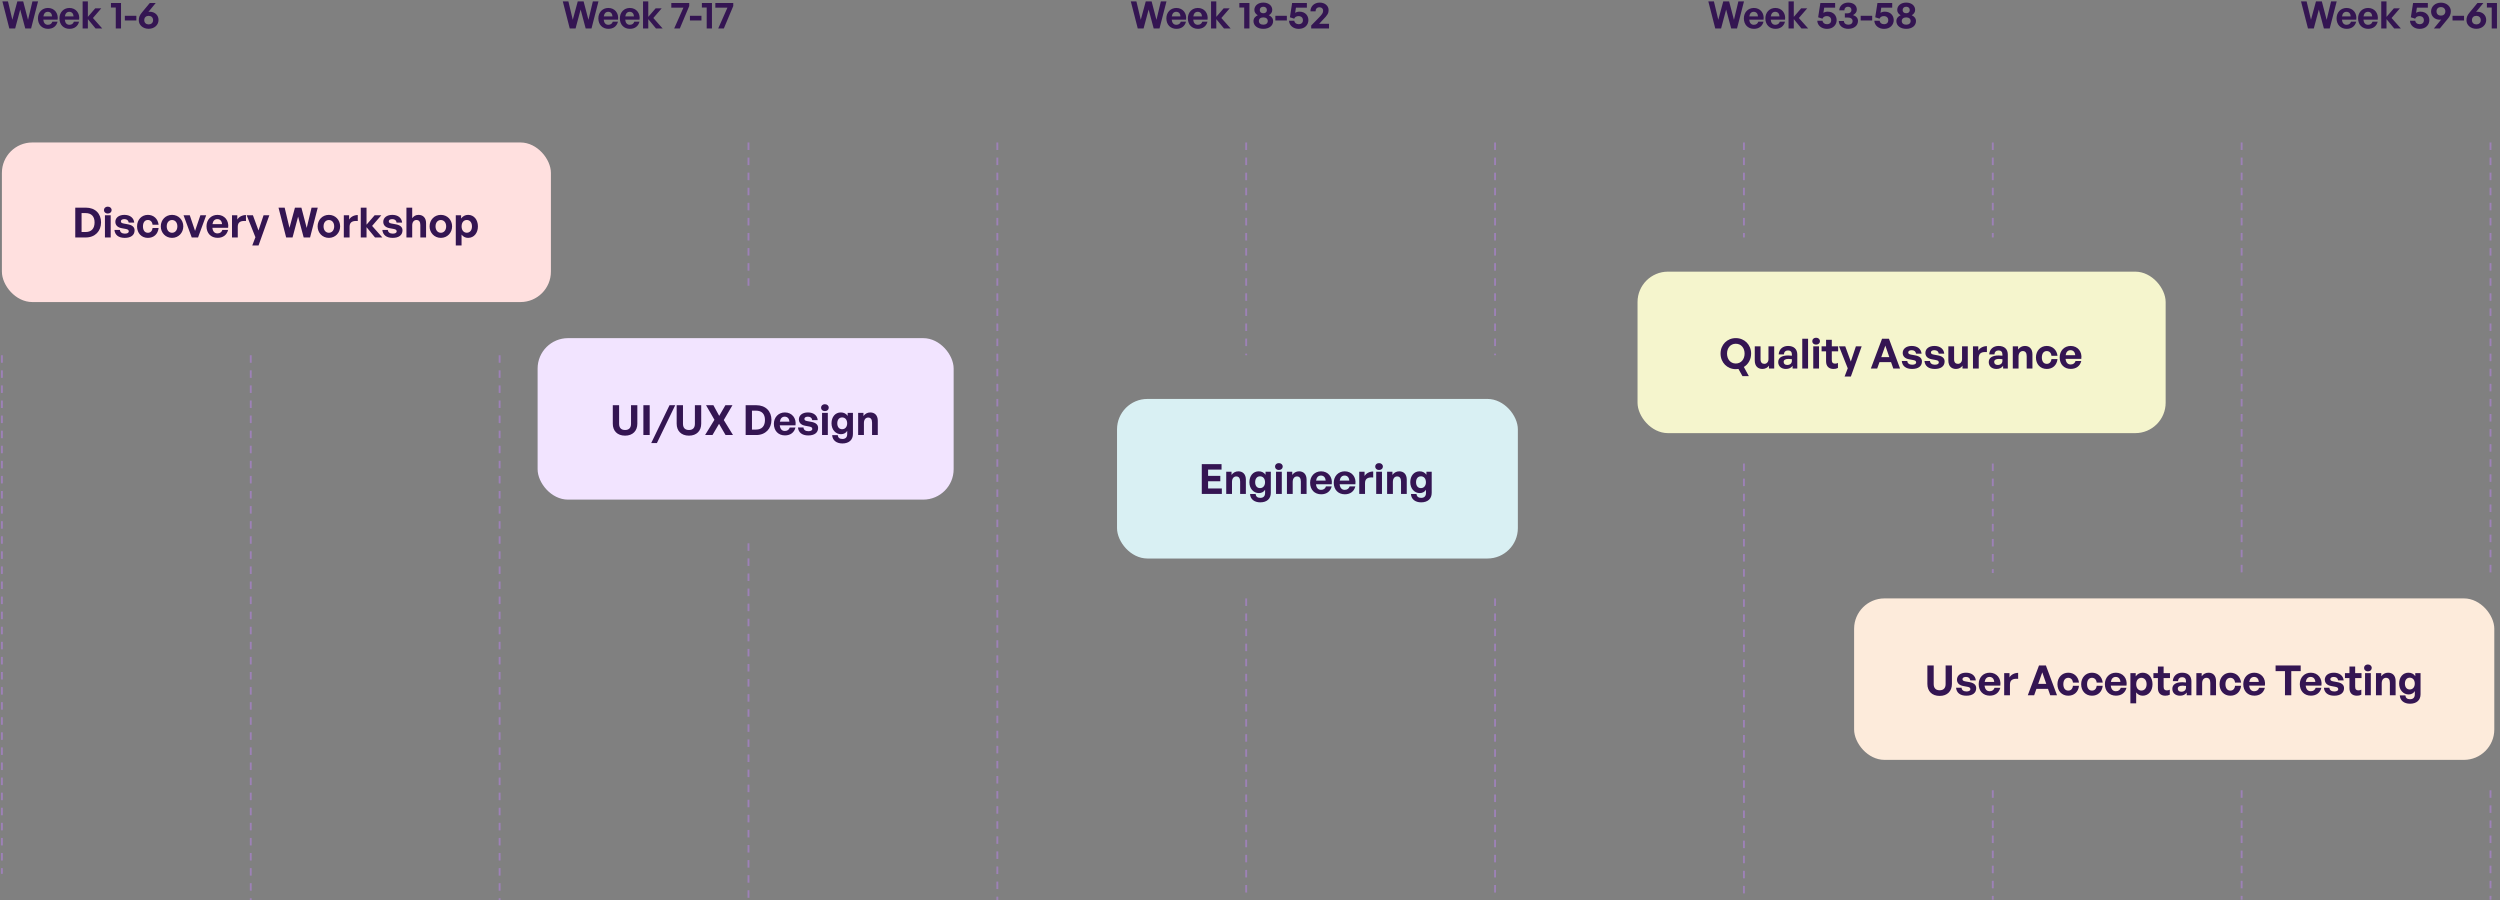 <svg width="1316" height="474" viewBox="0 0 1316 474" fill="none" xmlns="http://www.w3.org/2000/svg">
<rect x="0" y="0" width="1316" height="474" fill="#808080" stroke="none"/>
<path d="M13.302 15L10.639 5.023L7.976 15H4.915L1.258 0.731H4.2L6.505 10.409L9.128 0.731H12.209L14.752 10.449L17.078 0.731H20.039L16.362 15H13.302ZM25.28 15.179C22.101 15.179 19.974 12.973 19.974 9.654C19.974 6.494 22.18 4.189 25.241 4.189C28.599 4.189 30.825 6.911 30.328 10.37H22.796C22.975 12.098 23.81 13.052 25.221 13.052C26.433 13.052 27.248 12.456 27.566 11.403H30.308C29.712 13.808 27.864 15.179 25.28 15.179ZM25.181 6.216C23.889 6.216 23.074 7.051 22.836 8.621H27.407C27.327 7.15 26.492 6.216 25.181 6.216ZM36.595 15.179C33.415 15.179 31.289 12.973 31.289 9.654C31.289 6.494 33.495 4.189 36.555 4.189C39.914 4.189 42.14 6.911 41.643 10.37H34.111C34.29 12.098 35.124 13.052 36.535 13.052C37.748 13.052 38.562 12.456 38.88 11.403H41.623C41.027 13.808 39.178 15.179 36.595 15.179ZM36.496 6.216C35.204 6.216 34.389 7.051 34.151 8.621H38.721C38.642 7.15 37.807 6.216 36.496 6.216ZM46.256 15H43.493V0.731H46.256V8.879L50.131 4.388H53.311L48.919 9.475L53.827 15H50.31L46.256 10.071V15ZM63.704 15H60.941V3.95H58.398V1.565H63.704V15ZM71.78 10.767H65.719V8.303H71.78V10.767ZM78.241 15.159C75.181 15.159 73.054 13.112 73.054 10.707C73.054 9.018 73.551 7.945 74.803 6.454L78.857 1.565H81.978L78.122 6.276C78.341 6.196 78.559 6.176 78.778 6.176C81.52 6.176 83.448 7.985 83.448 10.528C83.448 13.112 81.302 15.159 78.241 15.159ZM78.261 12.854C79.513 12.854 80.586 12.059 80.586 10.628C80.586 9.098 79.513 8.342 78.261 8.342C77.009 8.342 75.936 9.038 75.936 10.608C75.936 12.059 77.009 12.854 78.261 12.854Z" fill="#341552"/>
<path d="M308.302 15L305.639 5.023L302.976 15H299.915L296.258 0.731H299.2L301.505 10.409L304.128 0.731H307.209L309.753 10.449L312.078 0.731H315.039L311.362 15H308.302ZM320.28 15.179C317.1 15.179 314.974 12.973 314.974 9.654C314.974 6.494 317.18 4.189 320.24 4.189C323.599 4.189 325.825 6.911 325.328 10.37H317.796C317.975 12.098 318.81 13.052 320.221 13.052C321.433 13.052 322.248 12.456 322.566 11.403H325.308C324.712 13.808 322.864 15.179 320.28 15.179ZM320.181 6.216C318.889 6.216 318.074 7.051 317.836 8.621H322.407C322.327 7.15 321.493 6.216 320.181 6.216ZM331.595 15.179C328.415 15.179 326.289 12.973 326.289 9.654C326.289 6.494 328.495 4.189 331.555 4.189C334.914 4.189 337.14 6.911 336.643 10.37H329.111C329.29 12.098 330.124 13.052 331.535 13.052C332.748 13.052 333.562 12.456 333.88 11.403H336.623C336.027 13.808 334.179 15.179 331.595 15.179ZM331.496 6.216C330.204 6.216 329.389 7.051 329.151 8.621H333.721C333.642 7.15 332.807 6.216 331.496 6.216ZM341.256 15H338.493V0.731H341.256V8.879L345.131 4.388H348.311L343.919 9.475L348.827 15H345.31L341.256 10.071V15ZM362.818 3.175L357.849 15H354.888L359.757 4.03H353.378V1.565H362.818V3.175ZM369.245 10.767H363.183V8.303H369.245V10.767ZM374.774 15H372.011V3.95H369.467V1.565H374.774V15ZM385.991 3.175L381.022 15H378.061L382.93 4.03H376.551V1.565H385.991V3.175Z" fill="#341552"/>
<path d="M607.302 15L604.639 5.023L601.976 15H598.915L595.258 0.731H598.2L600.505 10.409L603.128 0.731H606.209L608.753 10.449L611.078 0.731H614.039L610.362 15H607.302ZM619.28 15.179C616.1 15.179 613.974 12.973 613.974 9.654C613.974 6.494 616.18 4.189 619.24 4.189C622.599 4.189 624.825 6.911 624.328 10.37H616.796C616.975 12.098 617.81 13.052 619.221 13.052C620.433 13.052 621.248 12.456 621.566 11.403H624.308C623.712 13.808 621.864 15.179 619.28 15.179ZM619.181 6.216C617.889 6.216 617.074 7.051 616.836 8.621H621.407C621.327 7.15 620.493 6.216 619.181 6.216ZM630.595 15.179C627.415 15.179 625.289 12.973 625.289 9.654C625.289 6.494 627.495 4.189 630.555 4.189C633.914 4.189 636.14 6.911 635.643 10.37H628.111C628.29 12.098 629.124 13.052 630.535 13.052C631.748 13.052 632.562 12.456 632.88 11.403H635.623C635.027 13.808 633.179 15.179 630.595 15.179ZM630.496 6.216C629.204 6.216 628.389 7.051 628.151 8.621H632.721C632.642 7.15 631.807 6.216 630.496 6.216ZM640.256 15H637.493V0.731H640.256V8.879L644.131 4.388H647.311L642.919 9.475L647.827 15H644.31L640.256 10.071V15ZM657.704 15H654.942V3.95H652.398V1.565H657.704V15ZM670.173 11.105C670.173 13.49 668.106 15.179 665.026 15.179C661.886 15.179 659.839 13.49 659.839 11.105C659.839 9.634 660.793 8.601 662.104 8.024C661.051 7.448 660.296 6.514 660.296 5.222C660.296 2.996 662.204 1.367 665.026 1.367C667.808 1.367 669.716 2.996 669.716 5.222C669.716 6.514 668.961 7.448 667.907 8.024C669.199 8.601 670.173 9.634 670.173 11.105ZM663.138 5.322C663.138 6.335 663.853 6.971 665.026 6.971C666.159 6.971 666.894 6.335 666.894 5.322C666.894 4.229 666.159 3.553 665.026 3.553C663.853 3.553 663.138 4.229 663.138 5.322ZM662.681 11.045C662.681 12.257 663.575 12.993 665.026 12.993C666.437 12.993 667.351 12.257 667.351 11.045C667.351 9.892 666.437 9.157 665.026 9.157C663.575 9.157 662.681 9.892 662.681 11.045ZM677.405 10.767H671.344V8.303H677.405V10.767ZM683.653 15.199C680.791 15.199 678.625 13.41 678.545 10.906H681.308C681.467 12.079 682.381 12.734 683.633 12.734C685.262 12.734 685.878 11.701 685.878 10.608C685.878 9.555 685.183 8.481 683.553 8.481C682.48 8.481 681.685 8.919 681.268 9.833L679.002 9.098L680.175 1.565H687.945V4.03H682.182L681.765 6.772C682.44 6.335 683.215 6.136 684.01 6.136C687.21 6.136 688.74 8.342 688.74 10.608C688.74 12.913 687.031 15.199 683.653 15.199ZM699.598 12.536V15H690.218V13.43L694.292 9.257C695.842 7.667 696.498 6.832 696.498 5.659C696.498 4.566 695.762 3.831 694.59 3.831C693.298 3.831 692.503 4.646 692.503 5.958H689.82C689.82 3.275 691.847 1.367 694.729 1.367C697.412 1.367 699.379 3.056 699.379 5.322C699.379 6.951 698.783 7.985 696.438 10.35L694.411 12.536H699.598Z" fill="#341552"/>
<path d="M911.302 15L908.639 5.023L905.976 15H902.915L899.258 0.731H902.2L904.505 10.409L907.128 0.731H910.209L912.753 10.449L915.078 0.731H918.039L914.362 15H911.302ZM923.28 15.179C920.1 15.179 917.974 12.973 917.974 9.654C917.974 6.494 920.18 4.189 923.24 4.189C926.599 4.189 928.825 6.911 928.328 10.37H920.796C920.975 12.098 921.81 13.052 923.221 13.052C924.433 13.052 925.248 12.456 925.566 11.403H928.308C927.712 13.808 925.864 15.179 923.28 15.179ZM923.181 6.216C921.889 6.216 921.074 7.051 920.836 8.621H925.407C925.327 7.15 924.493 6.216 923.181 6.216ZM934.595 15.179C931.415 15.179 929.289 12.973 929.289 9.654C929.289 6.494 931.495 4.189 934.555 4.189C937.914 4.189 940.14 6.911 939.643 10.37H932.111C932.29 12.098 933.124 13.052 934.535 13.052C935.748 13.052 936.562 12.456 936.88 11.403H939.623C939.027 13.808 937.179 15.179 934.595 15.179ZM934.496 6.216C933.204 6.216 932.389 7.051 932.151 8.621H936.721C936.642 7.15 935.807 6.216 934.496 6.216ZM944.256 15H941.493V0.731H944.256V8.879L948.131 4.388H951.311L946.919 9.475L951.827 15H948.31L944.256 10.071V15ZM961.724 15.199C958.862 15.199 956.696 13.41 956.616 10.906H959.379C959.538 12.079 960.452 12.734 961.704 12.734C963.334 12.734 963.95 11.701 963.95 10.608C963.95 9.555 963.254 8.481 961.624 8.481C960.551 8.481 959.756 8.919 959.339 9.833L957.073 9.098L958.246 1.565H966.017V4.03H960.253L959.836 6.772C960.512 6.335 961.287 6.136 962.082 6.136C965.281 6.136 966.811 8.342 966.811 10.608C966.811 12.913 965.102 15.199 961.724 15.199ZM972.901 15.179C969.999 15.179 967.952 13.47 967.932 11.045H970.615C970.695 12.257 971.569 12.993 972.941 12.993C974.371 12.993 975.206 12.277 975.206 11.085C975.206 9.912 974.232 9.217 972.583 9.217H971.132V7.031H972.424C973.775 7.031 974.59 6.355 974.59 5.262C974.59 4.209 973.895 3.553 972.742 3.553C971.609 3.553 970.894 4.268 970.874 5.441H968.191C968.211 3.116 970.238 1.367 972.881 1.367C975.703 1.367 977.432 2.897 977.432 5.063C977.432 6.295 976.717 7.269 975.425 7.945C977.094 8.481 978.048 9.555 978.048 11.005C978.048 13.49 975.981 15.179 972.901 15.179ZM985.52 10.767H979.458V8.303H985.52V10.767ZM991.767 15.199C988.905 15.199 986.739 13.41 986.66 10.906H989.422C989.581 12.079 990.495 12.734 991.747 12.734C993.377 12.734 993.993 11.701 993.993 10.608C993.993 9.555 993.297 8.481 991.668 8.481C990.595 8.481 989.8 8.919 989.382 9.833L987.117 9.098L988.289 1.565H996.06V4.03H990.296L989.879 6.772C990.555 6.335 991.33 6.136 992.125 6.136C995.324 6.136 996.855 8.342 996.855 10.608C996.855 12.913 995.146 15.199 991.767 15.199ZM1008.58 11.105C1008.58 13.49 1006.52 15.179 1003.44 15.179C1000.3 15.179 998.249 13.49 998.249 11.105C998.249 9.634 999.203 8.601 1000.51 8.024C999.461 7.448 998.706 6.514 998.706 5.222C998.706 2.996 1000.61 1.367 1003.44 1.367C1006.22 1.367 1008.13 2.996 1008.13 5.222C1008.13 6.514 1007.37 7.448 1006.32 8.024C1007.61 8.601 1008.58 9.634 1008.58 11.105ZM1001.55 5.322C1001.55 6.335 1002.26 6.971 1003.44 6.971C1004.57 6.971 1005.3 6.335 1005.3 5.322C1005.3 4.229 1004.57 3.553 1003.44 3.553C1002.26 3.553 1001.55 4.229 1001.55 5.322ZM1001.09 11.045C1001.09 12.257 1001.99 12.993 1003.44 12.993C1004.85 12.993 1005.76 12.257 1005.76 11.045C1005.76 9.892 1004.85 9.157 1003.44 9.157C1001.99 9.157 1001.09 9.892 1001.09 11.045Z" fill="#341552"/>
<path d="M1223.3 15L1220.64 5.023L1217.98 15H1214.92L1211.26 0.731H1214.2L1216.5 10.409L1219.13 0.731H1222.21L1224.75 10.449L1227.08 0.731H1230.04L1226.36 15H1223.3ZM1235.28 15.179C1232.1 15.179 1229.97 12.973 1229.97 9.654C1229.97 6.494 1232.18 4.189 1235.24 4.189C1238.6 4.189 1240.82 6.911 1240.33 10.37H1232.8C1232.97 12.098 1233.81 13.052 1235.22 13.052C1236.43 13.052 1237.25 12.456 1237.57 11.403H1240.31C1239.71 13.808 1237.86 15.179 1235.28 15.179ZM1235.18 6.216C1233.89 6.216 1233.07 7.051 1232.84 8.621H1237.41C1237.33 7.15 1236.49 6.216 1235.18 6.216ZM1246.59 15.179C1243.42 15.179 1241.29 12.973 1241.29 9.654C1241.29 6.494 1243.49 4.189 1246.56 4.189C1249.91 4.189 1252.14 6.911 1251.64 10.37H1244.11C1244.29 12.098 1245.12 13.052 1246.54 13.052C1247.75 13.052 1248.56 12.456 1248.88 11.403H1251.62C1251.03 13.808 1249.18 15.179 1246.59 15.179ZM1246.5 6.216C1245.2 6.216 1244.39 7.051 1244.15 8.621H1248.72C1248.64 7.15 1247.81 6.216 1246.5 6.216ZM1256.26 15H1253.49V0.731H1256.26V8.879L1260.13 4.388H1263.31L1258.92 9.475L1263.83 15H1260.31L1256.26 10.071V15ZM1273.72 15.199C1270.86 15.199 1268.7 13.41 1268.62 10.906H1271.38C1271.54 12.079 1272.45 12.734 1273.7 12.734C1275.33 12.734 1275.95 11.701 1275.95 10.608C1275.95 9.555 1275.25 8.481 1273.62 8.481C1272.55 8.481 1271.76 8.919 1271.34 9.833L1269.07 9.098L1270.25 1.565H1278.02V4.03H1272.25L1271.84 6.772C1272.51 6.335 1273.29 6.136 1274.08 6.136C1277.28 6.136 1278.81 8.342 1278.81 10.608C1278.81 12.913 1277.1 15.199 1273.72 15.199ZM1284.92 1.406C1287.96 1.406 1290.11 3.453 1290.11 5.858C1290.11 7.508 1289.63 8.581 1288.34 10.111L1284.31 15H1281.19L1285.04 10.29C1284.8 10.37 1284.59 10.389 1284.37 10.389C1281.62 10.389 1279.72 8.581 1279.72 6.037C1279.72 3.453 1281.84 1.406 1284.92 1.406ZM1284.9 3.712C1283.63 3.712 1282.58 4.507 1282.58 5.938C1282.58 7.468 1283.63 8.223 1284.9 8.223C1286.14 8.223 1287.23 7.528 1287.23 5.958C1287.23 4.507 1286.14 3.712 1284.9 3.712ZM1297.07 10.767H1291.01V8.303H1297.07V10.767ZM1303.53 15.159C1300.47 15.159 1298.35 13.112 1298.35 10.707C1298.35 9.018 1298.84 7.945 1300.1 6.454L1304.15 1.565H1307.27L1303.42 6.276C1303.63 6.196 1303.85 6.176 1304.07 6.176C1306.81 6.176 1308.74 7.985 1308.74 10.528C1308.74 13.112 1306.6 15.159 1303.53 15.159ZM1303.55 12.854C1304.81 12.854 1305.88 12.059 1305.88 10.628C1305.88 9.098 1304.81 8.342 1303.55 8.342C1302.3 8.342 1301.23 9.038 1301.23 10.608C1301.23 12.059 1302.3 12.854 1303.55 12.854ZM1314.4 15H1311.64V3.95H1309.1V1.565H1314.4V15Z" fill="#341552"/>
<path opacity="0.5" d="M787 75L787 187" stroke="#BB83EE" stroke-width="0.994" stroke-dasharray="3.97 3.97"/>
<path opacity="0.5" d="M1 187L1 460" stroke="#BB83EE" stroke-width="0.994" stroke-dasharray="3.97 3.97"/>
<path opacity="0.5" d="M1049 416L1049 473.633" stroke="#BB83EE" stroke-width="0.994" stroke-dasharray="3.97 3.97"/>
<path opacity="0.5" d="M1049 244L1049 301.633" stroke="#BB83EE" stroke-width="0.994" stroke-dasharray="3.97 3.97"/>
<path opacity="0.5" d="M132 187L132 474" stroke="#BB83EE" stroke-width="0.994" stroke-dasharray="3.97 3.97"/>
<path opacity="0.5" d="M263 187L263 474" stroke="#BB83EE" stroke-width="0.994" stroke-dasharray="3.97 3.97"/>
<path opacity="0.5" d="M394 286L394 474" stroke="#BB83EE" stroke-width="0.994" stroke-dasharray="3.97 3.97"/>
<path opacity="0.5" d="M394 75L394 154" stroke="#BB83EE" stroke-width="0.994" stroke-dasharray="3.97 3.97"/>
<path opacity="0.5" d="M525 75L525 474" stroke="#BB83EE" stroke-width="0.994" stroke-dasharray="3.97 3.97"/>
<path opacity="0.5" d="M656 75L656 187" stroke="#BB83EE" stroke-width="0.994" stroke-dasharray="3.97 3.97"/>
<path opacity="0.5" d="M787 315L787 474" stroke="#BB83EE" stroke-width="0.994" stroke-dasharray="3.97 3.97"/>
<path opacity="0.5" d="M656 315L656 474" stroke="#BB83EE" stroke-width="0.994" stroke-dasharray="3.97 3.97"/>
<path opacity="0.5" d="M918 75L918 125" stroke="#BB83EE" stroke-width="0.994" stroke-dasharray="3.97 3.97"/>
<path opacity="0.5" d="M1049 75L1049 125" stroke="#BB83EE" stroke-width="0.994" stroke-dasharray="3.97 3.97"/>
<path opacity="0.5" d="M918 244L918 474" stroke="#BB83EE" stroke-width="0.994" stroke-dasharray="3.97 3.97"/>
<path opacity="0.5" d="M1180 75L1180 302" stroke="#BB83EE" stroke-width="0.994" stroke-dasharray="3.97 3.97"/>
<path opacity="0.5" d="M1311 75L1311 302" stroke="#BB83EE" stroke-width="0.994" stroke-dasharray="3.97 3.97"/>
<path opacity="0.5" d="M1180 416L1180 473.633" stroke="#BB83EE" stroke-width="0.994" stroke-dasharray="3.97 3.97"/>
<path opacity="0.5" d="M1311 416L1311 473.633" stroke="#BB83EE" stroke-width="0.994" stroke-dasharray="3.97 3.97"/>
<rect x="1" y="75" width="289" height="84" rx="16" fill="#FFE0DF"/>
<path d="M45.192 125H39.618V109.304H45.192C50.176 109.304 53.193 112.496 53.193 117.064C53.193 121.633 50.067 125 45.192 125ZM42.941 112.168V122.136H45.017C48.144 122.136 49.783 120.322 49.783 117.064C49.783 113.938 48.144 112.168 45.017 112.168H42.941ZM58.758 110.616C58.758 111.643 57.928 112.408 56.725 112.408C55.545 112.408 54.714 111.643 54.714 110.616C54.714 109.544 55.545 108.779 56.725 108.779C57.928 108.779 58.758 109.544 58.758 110.616ZM58.277 125H55.239V113.326H58.277V125ZM70.841 121.262C70.841 123.71 68.983 125.219 65.66 125.219C62.337 125.219 60.479 123.623 60.238 121.021H63.146C63.168 122.224 64.195 122.989 65.703 122.989C66.884 122.989 67.78 122.617 67.78 121.786C67.78 121.043 67.299 120.737 66.184 120.519L64.086 120.125C61.987 119.753 60.719 118.595 60.719 116.78C60.719 114.616 62.577 113.108 65.485 113.108C68.414 113.108 70.425 114.66 70.644 117.174H67.737C67.627 116.037 66.775 115.337 65.485 115.337C64.37 115.337 63.627 115.753 63.627 116.496C63.627 117.196 64.108 117.48 65.157 117.677L67.409 118.092C69.682 118.529 70.841 119.578 70.841 121.262ZM77.834 125.219C74.468 125.219 72.15 122.726 72.15 119.163C72.15 115.665 74.555 113.108 77.834 113.108C80.873 113.108 83.124 115.163 83.496 118.311H80.304C80.151 116.758 79.211 115.797 77.834 115.797C76.26 115.797 75.254 117.086 75.254 119.163C75.254 121.262 76.238 122.53 77.834 122.53C79.233 122.53 80.129 121.612 80.304 120.016H83.496C83.146 123.229 80.96 125.219 77.834 125.219ZM90.563 125.219C87.175 125.219 84.639 122.552 84.639 119.163C84.639 115.753 87.175 113.108 90.563 113.108C93.952 113.108 96.488 115.753 96.488 119.163C96.488 122.552 93.952 125.219 90.563 125.219ZM90.563 122.53C92.072 122.53 93.362 121.327 93.362 119.163C93.362 116.999 92.072 115.818 90.563 115.818C89.055 115.818 87.765 116.999 87.765 119.163C87.765 121.327 89.055 122.53 90.563 122.53ZM108.536 113.326L104.252 125H100.929L96.622 113.326H99.901L102.678 121.546L105.476 113.326H108.536ZM114.536 125.197C111.038 125.197 108.699 122.77 108.699 119.119C108.699 115.644 111.126 113.108 114.492 113.108C118.187 113.108 120.635 116.103 120.089 119.906H111.803C112 121.808 112.918 122.858 114.47 122.858C115.804 122.858 116.7 122.202 117.05 121.043H120.067C119.411 123.688 117.378 125.197 114.536 125.197ZM114.427 115.337C113.006 115.337 112.109 116.256 111.847 117.983H116.875C116.788 116.365 115.869 115.337 114.427 115.337ZM125.162 119.338V125H122.124V113.326H124.922V115.578C125.775 114.091 127.589 113.195 129.469 113.195V116.343C126.889 116.146 125.162 116.758 125.162 119.338ZM141.776 113.326L136.092 129.219H132.791L134.453 124.869L129.862 113.326H133.141L136.07 121.327L138.737 113.326H141.776ZM159.855 125L156.925 114.026L153.996 125H150.629L146.607 109.304H149.842L152.378 119.95L155.264 109.304H158.652L161.45 119.994L164.008 109.304H167.265L163.221 125H159.855ZM173.118 125.219C169.73 125.219 167.194 122.552 167.194 119.163C167.194 115.753 169.73 113.108 173.118 113.108C176.507 113.108 179.043 115.753 179.043 119.163C179.043 122.552 176.507 125.219 173.118 125.219ZM173.118 122.53C174.627 122.53 175.917 121.327 175.917 119.163C175.917 116.999 174.627 115.818 173.118 115.818C171.61 115.818 170.32 116.999 170.32 119.163C170.32 121.327 171.61 122.53 173.118 122.53ZM184.02 119.338V125H180.982V113.326H183.78V115.578C184.633 114.091 186.447 113.195 188.327 113.195V116.343C185.747 116.146 184.02 116.758 184.02 119.338ZM192.944 125H189.906V109.304H192.944V118.267L197.207 113.326H200.705L195.874 118.923L201.273 125H197.404L192.944 119.578V125ZM211.869 121.262C211.869 123.71 210.011 125.219 206.688 125.219C203.366 125.219 201.507 123.623 201.267 121.021H204.174C204.196 122.224 205.224 122.989 206.732 122.989C207.913 122.989 208.809 122.617 208.809 121.786C208.809 121.043 208.328 120.737 207.213 120.519L205.114 120.125C203.016 119.753 201.748 118.595 201.748 116.78C201.748 114.616 203.606 113.108 206.514 113.108C209.443 113.108 211.454 114.66 211.673 117.174H208.765C208.656 116.037 207.803 115.337 206.514 115.337C205.399 115.337 204.655 115.753 204.655 116.496C204.655 117.196 205.136 117.48 206.186 117.677L208.437 118.092C210.711 118.529 211.869 119.578 211.869 121.262ZM216.983 118.638V125H213.944V109.304H216.983V114.857C217.792 113.785 218.797 113.108 220.327 113.108C222.667 113.108 224.284 114.638 224.284 117.458V125H221.267V118.485C221.267 116.758 220.59 115.797 219.213 115.797C218.01 115.797 216.983 116.758 216.983 118.638ZM232.062 125.219C228.673 125.219 226.137 122.552 226.137 119.163C226.137 115.753 228.673 113.108 232.062 113.108C235.45 113.108 237.986 115.753 237.986 119.163C237.986 122.552 235.45 125.219 232.062 125.219ZM232.062 122.53C233.57 122.53 234.86 121.327 234.86 119.163C234.86 116.999 233.57 115.818 232.062 115.818C230.553 115.818 229.264 116.999 229.264 119.163C229.264 121.327 230.553 122.53 232.062 122.53ZM251.577 119.163C251.577 122.617 249.544 125.219 246.396 125.219C245.019 125.219 243.838 124.628 242.964 123.492V129.219H239.925V113.326H242.723V115.031C243.62 113.785 244.91 113.108 246.396 113.108C249.544 113.108 251.577 115.731 251.577 119.163ZM248.451 119.163C248.451 116.977 247.205 115.797 245.718 115.797C244.232 115.797 242.986 116.955 242.986 119.163C242.986 121.371 244.232 122.508 245.718 122.508C247.205 122.508 248.451 121.393 248.451 119.163Z" fill="#341552"/>
<rect x="588" y="210" width="211" height="84" rx="16" fill="#D9F0F3"/>
<path d="M643.177 257.114V260H632.618V244.304H643.024V247.189H635.941V250.49H642.368V253.354H635.941V257.114H643.177ZM648.523 253.638V260H645.485V248.326H648.283V249.988C649.136 248.829 650.338 248.108 651.868 248.108C654.207 248.108 655.825 249.638 655.825 252.458V260H652.808V253.485C652.808 251.758 652.13 250.797 650.753 250.797C649.551 250.797 648.523 251.758 648.523 253.638ZM663.406 264.438C660.258 264.438 658.159 262.733 658.028 260.044H660.957C661.089 261.377 661.941 262.077 663.384 262.077C665.067 262.077 665.942 261.18 665.942 259.497V257.792C665.308 258.907 664.105 259.563 662.684 259.563C659.821 259.563 657.678 257.136 657.678 253.835C657.678 250.447 659.689 248.108 662.575 248.108C664.149 248.108 665.33 248.72 666.182 249.922V248.326H668.958V259.453C668.958 262.558 666.86 264.438 663.406 264.438ZM660.717 253.835C660.717 255.737 661.701 256.939 663.275 256.939C664.87 256.939 665.92 255.693 665.92 253.857C665.92 251.955 664.87 250.731 663.275 250.731C661.722 250.731 660.717 251.933 660.717 253.835ZM675.22 245.616C675.22 246.643 674.39 247.408 673.187 247.408C672.007 247.408 671.176 246.643 671.176 245.616C671.176 244.544 672.007 243.779 673.187 243.779C674.39 243.779 675.22 244.544 675.22 245.616ZM674.739 260H671.701V248.326H674.739V260ZM680.482 253.638V260H677.444V248.326H680.242V249.988C681.094 248.829 682.297 248.108 683.827 248.108C686.166 248.108 687.784 249.638 687.784 252.458V260H684.767V253.485C684.767 251.758 684.089 250.797 682.712 250.797C681.51 250.797 680.482 251.758 680.482 253.638ZM695.474 260.197C691.976 260.197 689.637 257.77 689.637 254.119C689.637 250.644 692.064 248.108 695.43 248.108C699.125 248.108 701.573 251.103 701.027 254.906H692.741C692.938 256.808 693.856 257.858 695.408 257.858C696.742 257.858 697.638 257.202 697.988 256.043H701.005C700.349 258.688 698.316 260.197 695.474 260.197ZM695.365 250.337C693.944 250.337 693.047 251.256 692.785 252.983H697.813C697.726 251.365 696.807 250.337 695.365 250.337ZM707.92 260.197C704.422 260.197 702.083 257.77 702.083 254.119C702.083 250.644 704.51 248.108 707.876 248.108C711.571 248.108 714.019 251.103 713.473 254.906H705.187C705.384 256.808 706.302 257.858 707.855 257.858C709.188 257.858 710.084 257.202 710.434 256.043H713.451C712.795 258.688 710.762 260.197 707.92 260.197ZM707.811 250.337C706.39 250.337 705.494 251.256 705.231 252.983H710.259C710.172 251.365 709.254 250.337 707.811 250.337ZM718.547 254.338V260H715.508V248.326H718.306V250.578C719.159 249.091 720.973 248.195 722.853 248.195V251.343C720.274 251.146 718.547 251.758 718.547 254.338ZM727.951 245.616C727.951 246.643 727.121 247.408 725.918 247.408C724.738 247.408 723.907 246.643 723.907 245.616C723.907 244.544 724.738 243.779 725.918 243.779C727.121 243.779 727.951 244.544 727.951 245.616ZM727.47 260H724.432V248.326H727.47V260ZM733.213 253.638V260H730.175V248.326H732.973V249.988C733.825 248.829 735.028 248.108 736.558 248.108C738.897 248.108 740.515 249.638 740.515 252.458V260H737.498V253.485C737.498 251.758 736.82 250.797 735.443 250.797C734.241 250.797 733.213 251.758 733.213 253.638ZM748.096 264.438C744.948 264.438 742.849 262.733 742.718 260.044H745.647C745.778 261.377 746.631 262.077 748.074 262.077C749.757 262.077 750.631 261.18 750.631 259.497V257.792C749.997 258.907 748.795 259.563 747.374 259.563C744.51 259.563 742.368 257.136 742.368 253.835C742.368 250.447 744.379 248.108 747.265 248.108C748.839 248.108 750.019 248.72 750.872 249.922V248.326H753.648V259.453C753.648 262.558 751.55 264.438 748.096 264.438ZM745.407 253.835C745.407 255.737 746.39 256.939 747.964 256.939C749.56 256.939 750.61 255.693 750.61 253.857C750.61 251.955 749.56 250.731 747.964 250.731C746.412 250.731 745.407 251.933 745.407 253.835Z" fill="#341552"/>
<rect x="862" y="143" width="278" height="85" rx="16" fill="#F5F5CD"/>
<path d="M913.723 194.328C909.197 194.328 905.7 190.83 905.7 186.13C905.7 181.43 909.197 177.976 913.723 177.976C918.27 177.976 921.789 181.43 921.789 186.13C921.789 189.212 920.281 191.77 917.964 193.169L920.587 197.979H917.22L915.122 194.219C914.663 194.284 914.203 194.328 913.723 194.328ZM913.723 191.355C916.608 191.355 918.357 189.016 918.357 186.13C918.357 183.244 916.608 180.949 913.723 180.949C910.859 180.949 909.11 183.244 909.11 186.13C909.11 189.016 910.859 191.355 913.723 191.355ZM930.923 189.081V182.326H933.94V194H931.164V192.47C930.53 193.497 929.24 194.219 927.753 194.219C925.414 194.219 923.709 192.798 923.709 189.759V182.326H926.748V189.169C926.748 190.808 927.557 191.53 928.781 191.53C929.874 191.53 930.923 190.655 930.923 189.081ZM943.622 194V192.557C942.857 193.65 941.698 194.219 940.103 194.219C937.676 194.219 936.058 192.798 936.058 190.612C936.058 188.338 937.895 187.114 941.305 187.114C941.961 187.114 942.529 187.158 943.25 187.245V186.545C943.25 185.234 942.507 184.469 941.239 184.469C939.928 184.469 939.141 185.234 939.031 186.545H936.299C936.474 183.857 938.419 182.108 941.239 182.108C944.3 182.108 946.092 183.791 946.092 186.655V194H943.622ZM938.922 190.524C938.922 191.508 939.622 192.12 940.758 192.12C942.31 192.12 943.25 191.267 943.25 189.912V189.081C942.529 188.972 942.026 188.928 941.502 188.928C939.775 188.928 938.922 189.475 938.922 190.524ZM951.771 194H948.711V178.304H951.771V194ZM958.016 179.616C958.016 180.643 957.185 181.408 955.983 181.408C954.802 181.408 953.972 180.643 953.972 179.616C953.972 178.544 954.802 177.779 955.983 177.779C957.185 177.779 958.016 178.544 958.016 179.616ZM957.535 194H954.496V182.326H957.535V194ZM967.497 191.049V193.694C966.754 194.066 966.054 194.219 965.158 194.219C962.753 194.219 961.245 192.841 961.245 190.218V184.928H958.884V182.326H961.245V178.872H964.262V182.326H967.606V184.928H964.262V189.519C964.262 190.874 964.874 191.42 965.967 191.42C966.535 191.42 967.06 191.289 967.497 191.049ZM979.977 182.326L974.293 198.219H970.992L972.653 193.869L968.063 182.326H971.342L974.271 190.327L976.938 182.326H979.977ZM996.634 194L995.454 190.633H989.355L988.152 194H984.808L990.71 178.304H994.339L1000.2 194H996.634ZM992.437 181.933L990.295 187.988H994.536L992.437 181.933ZM1011.71 190.262C1011.71 192.71 1009.85 194.219 1006.53 194.219C1003.2 194.219 1001.34 192.623 1001.1 190.021H1004.01C1004.03 191.224 1005.06 191.989 1006.57 191.989C1007.75 191.989 1008.65 191.617 1008.65 190.786C1008.65 190.043 1008.17 189.737 1007.05 189.519L1004.95 189.125C1002.85 188.753 1001.59 187.595 1001.59 185.78C1001.59 183.616 1003.44 182.108 1006.35 182.108C1009.28 182.108 1011.29 183.66 1011.51 186.174H1008.6C1008.49 185.037 1007.64 184.337 1006.35 184.337C1005.24 184.337 1004.49 184.753 1004.49 185.496C1004.49 186.196 1004.97 186.48 1006.02 186.677L1008.27 187.092C1010.55 187.529 1011.71 188.578 1011.71 190.262ZM1023.64 190.262C1023.64 192.71 1021.78 194.219 1018.46 194.219C1015.14 194.219 1013.28 192.623 1013.04 190.021H1015.95C1015.97 191.224 1016.99 191.989 1018.5 191.989C1019.68 191.989 1020.58 191.617 1020.58 190.786C1020.58 190.043 1020.1 189.737 1018.98 189.519L1016.89 189.125C1014.79 188.753 1013.52 187.595 1013.52 185.78C1013.52 183.616 1015.38 182.108 1018.28 182.108C1021.21 182.108 1023.23 183.66 1023.44 186.174H1020.54C1020.43 185.037 1019.57 184.337 1018.28 184.337C1017.17 184.337 1016.43 184.753 1016.43 185.496C1016.43 186.196 1016.91 186.48 1017.96 186.677L1020.21 187.092C1022.48 187.529 1023.64 188.578 1023.64 190.262ZM1032.82 189.081V182.326H1035.84V194H1033.06V192.47C1032.43 193.497 1031.14 194.219 1029.65 194.219C1027.31 194.219 1025.61 192.798 1025.61 189.759V182.326H1028.64V189.169C1028.64 190.808 1029.45 191.53 1030.68 191.53C1031.77 191.53 1032.82 190.655 1032.82 189.081ZM1041.61 188.338V194H1038.57V182.326H1041.37V184.578C1042.22 183.091 1044.03 182.195 1045.91 182.195V185.343C1043.33 185.146 1041.61 185.758 1041.61 188.338ZM1054.44 194V192.557C1053.68 193.65 1052.52 194.219 1050.92 194.219C1048.5 194.219 1046.88 192.798 1046.88 190.612C1046.88 188.338 1048.72 187.114 1052.13 187.114C1052.78 187.114 1053.35 187.158 1054.07 187.245V186.545C1054.07 185.234 1053.33 184.469 1052.06 184.469C1050.75 184.469 1049.96 185.234 1049.85 186.545H1047.12C1047.29 183.857 1049.24 182.108 1052.06 182.108C1055.12 182.108 1056.91 183.791 1056.91 186.655V194H1054.44ZM1049.74 190.524C1049.74 191.508 1050.44 192.12 1051.58 192.12C1053.13 192.12 1054.07 191.267 1054.07 189.912V189.081C1053.35 188.972 1052.85 188.928 1052.32 188.928C1050.6 188.928 1049.74 189.475 1049.74 190.524ZM1062.57 187.638V194H1059.53V182.326H1062.33V183.988C1063.18 182.829 1064.38 182.108 1065.91 182.108C1068.25 182.108 1069.87 183.638 1069.87 186.458V194H1066.85V187.485C1066.85 185.758 1066.18 184.797 1064.8 184.797C1063.6 184.797 1062.57 185.758 1062.57 187.638ZM1077.41 194.219C1074.04 194.219 1071.72 191.726 1071.72 188.163C1071.72 184.665 1074.13 182.108 1077.41 182.108C1080.45 182.108 1082.7 184.163 1083.07 187.311H1079.88C1079.73 185.758 1078.79 184.797 1077.41 184.797C1075.83 184.797 1074.83 186.086 1074.83 188.163C1074.83 190.262 1075.81 191.53 1077.41 191.53C1078.81 191.53 1079.7 190.612 1079.88 189.016H1083.07C1082.72 192.229 1080.53 194.219 1077.41 194.219ZM1090.05 194.197C1086.55 194.197 1084.21 191.77 1084.21 188.119C1084.21 184.644 1086.64 182.108 1090.01 182.108C1093.7 182.108 1096.15 185.103 1095.6 188.906H1087.32C1087.51 190.808 1088.43 191.858 1089.99 191.858C1091.32 191.858 1092.21 191.202 1092.56 190.043H1095.58C1094.93 192.688 1092.89 194.197 1090.05 194.197ZM1089.94 184.337C1088.52 184.337 1087.62 185.256 1087.36 186.983H1092.39C1092.3 185.365 1091.38 184.337 1089.94 184.337Z" fill="#341552"/>
<rect x="976" y="315" width="337" height="85" rx="16" fill="#FDEBDB"/>
<path d="M1027.49 350.304V360.032C1027.49 363.748 1025.13 366.328 1021.04 366.328C1016.89 366.328 1014.57 363.748 1014.57 360.032V350.304H1017.9V360.098C1017.9 362.043 1018.84 363.355 1021.04 363.355C1023.23 363.355 1024.17 362.043 1024.17 360.098V350.304H1027.49ZM1040.27 362.262C1040.27 364.71 1038.41 366.219 1035.09 366.219C1031.76 366.219 1029.91 364.623 1029.67 362.021H1032.57C1032.6 363.224 1033.62 363.989 1035.13 363.989C1036.31 363.989 1037.21 363.617 1037.21 362.786C1037.21 362.043 1036.73 361.737 1035.61 361.519L1033.51 361.125C1031.42 360.753 1030.15 359.595 1030.15 357.78C1030.15 355.616 1032.01 354.108 1034.91 354.108C1037.84 354.108 1039.85 355.66 1040.07 358.174H1037.16C1037.06 357.037 1036.2 356.337 1034.91 356.337C1033.8 356.337 1033.05 356.753 1033.05 357.496C1033.05 358.196 1033.54 358.48 1034.58 358.677L1036.84 359.092C1039.11 359.529 1040.27 360.578 1040.27 362.262ZM1047.42 366.197C1043.92 366.197 1041.58 363.77 1041.58 360.119C1041.58 356.644 1044 354.108 1047.37 354.108C1051.07 354.108 1053.51 357.103 1052.97 360.906H1044.68C1044.88 362.808 1045.8 363.858 1047.35 363.858C1048.68 363.858 1049.58 363.202 1049.93 362.043H1052.95C1052.29 364.688 1050.26 366.197 1047.42 366.197ZM1047.31 356.337C1045.88 356.337 1044.99 357.256 1044.73 358.983H1049.75C1049.67 357.365 1048.75 356.337 1047.31 356.337ZM1058.04 360.338V366H1055V354.326H1057.8V356.578C1058.65 355.091 1060.47 354.195 1062.35 354.195V357.343C1059.77 357.146 1058.04 357.758 1058.04 360.338ZM1079.25 366L1078.07 362.633H1071.97L1070.77 366H1067.42L1073.33 350.304H1076.96L1082.81 366H1079.25ZM1075.05 353.933L1072.91 359.988H1077.15L1075.05 353.933ZM1088.72 366.219C1085.35 366.219 1083.04 363.726 1083.04 360.163C1083.04 356.665 1085.44 354.108 1088.72 354.108C1091.76 354.108 1094.01 356.163 1094.38 359.311H1091.19C1091.04 357.758 1090.1 356.797 1088.72 356.797C1087.15 356.797 1086.14 358.086 1086.14 360.163C1086.14 362.262 1087.13 363.53 1088.72 363.53C1090.12 363.53 1091.02 362.612 1091.19 361.016H1094.38C1094.03 364.229 1091.85 366.219 1088.72 366.219ZM1101.21 366.219C1097.84 366.219 1095.53 363.726 1095.53 360.163C1095.53 356.665 1097.93 354.108 1101.21 354.108C1104.25 354.108 1106.5 356.163 1106.87 359.311H1103.68C1103.53 357.758 1102.59 356.797 1101.21 356.797C1099.64 356.797 1098.63 358.086 1098.63 360.163C1098.63 362.262 1099.61 363.53 1101.21 363.53C1102.61 363.53 1103.51 362.612 1103.68 361.016H1106.87C1106.52 364.229 1104.34 366.219 1101.21 366.219ZM1113.85 366.197C1110.35 366.197 1108.01 363.77 1108.01 360.119C1108.01 356.644 1110.44 354.108 1113.81 354.108C1117.5 354.108 1119.95 357.103 1119.4 360.906H1111.12C1111.32 362.808 1112.23 363.858 1113.79 363.858C1115.12 363.858 1116.02 363.202 1116.37 362.043H1119.38C1118.73 364.688 1116.69 366.197 1113.85 366.197ZM1113.74 356.337C1112.32 356.337 1111.43 357.256 1111.16 358.983H1116.19C1116.1 357.365 1115.19 356.337 1113.74 356.337ZM1133.09 360.163C1133.09 363.617 1131.06 366.219 1127.91 366.219C1126.53 366.219 1125.35 365.628 1124.48 364.492V370.219H1121.44V354.326H1124.24V356.031C1125.13 354.785 1126.42 354.108 1127.91 354.108C1131.06 354.108 1133.09 356.731 1133.09 360.163ZM1129.97 360.163C1129.97 357.977 1128.72 356.797 1127.23 356.797C1125.75 356.797 1124.5 357.955 1124.5 360.163C1124.5 362.371 1125.75 363.508 1127.23 363.508C1128.72 363.508 1129.97 362.393 1129.97 360.163ZM1142.17 363.049V365.694C1141.43 366.066 1140.73 366.219 1139.83 366.219C1137.42 366.219 1135.92 364.841 1135.92 362.218V356.928H1133.56V354.326H1135.92V350.872H1138.93V354.326H1142.28V356.928H1138.93V361.519C1138.93 362.874 1139.55 363.42 1140.64 363.42C1141.21 363.42 1141.73 363.289 1142.17 363.049ZM1151.09 366V364.557C1150.32 365.65 1149.16 366.219 1147.57 366.219C1145.14 366.219 1143.52 364.798 1143.52 362.612C1143.52 360.338 1145.36 359.114 1148.77 359.114C1149.42 359.114 1149.99 359.158 1150.71 359.245V358.545C1150.71 357.234 1149.97 356.469 1148.7 356.469C1147.39 356.469 1146.6 357.234 1146.49 358.545H1143.76C1143.94 355.857 1145.88 354.108 1148.7 354.108C1151.76 354.108 1153.56 355.791 1153.56 358.655V366H1151.09ZM1146.39 362.524C1146.39 363.508 1147.08 364.12 1148.22 364.12C1149.77 364.12 1150.71 363.267 1150.71 361.912V361.081C1149.99 360.972 1149.49 360.928 1148.96 360.928C1147.24 360.928 1146.39 361.475 1146.39 362.524ZM1159.21 359.638V366H1156.17V354.326H1158.97V355.988C1159.82 354.829 1161.03 354.108 1162.56 354.108C1164.9 354.108 1166.51 355.638 1166.51 358.458V366H1163.5V359.485C1163.5 357.758 1162.82 356.797 1161.44 356.797C1160.24 356.797 1159.21 357.758 1159.21 359.638ZM1174.05 366.219C1170.68 366.219 1168.37 363.726 1168.37 360.163C1168.37 356.665 1170.77 354.108 1174.05 354.108C1177.09 354.108 1179.34 356.163 1179.71 359.311H1176.52C1176.37 357.758 1175.43 356.797 1174.05 356.797C1172.48 356.797 1171.47 358.086 1171.47 360.163C1171.47 362.262 1172.46 363.53 1174.05 363.53C1175.45 363.53 1176.35 362.612 1176.52 361.016H1179.71C1179.36 364.229 1177.18 366.219 1174.05 366.219ZM1186.69 366.197C1183.2 366.197 1180.86 363.77 1180.86 360.119C1180.86 356.644 1183.28 354.108 1186.65 354.108C1190.34 354.108 1192.79 357.103 1192.25 360.906H1183.96C1184.16 362.808 1185.08 363.858 1186.63 363.858C1187.96 363.858 1188.86 363.202 1189.21 362.043H1192.22C1191.57 364.688 1189.54 366.197 1186.69 366.197ZM1186.58 356.337C1185.16 356.337 1184.27 357.256 1184 358.983H1189.03C1188.94 357.365 1188.03 356.337 1186.58 356.337ZM1206.13 366H1202.81V353.299H1197.87V350.304H1211.09V353.299H1206.13V366ZM1216.45 366.197C1212.96 366.197 1210.62 363.77 1210.62 360.119C1210.62 356.644 1213.04 354.108 1216.41 354.108C1220.1 354.108 1222.55 357.103 1222.01 360.906H1213.72C1213.92 362.808 1214.84 363.858 1216.39 363.858C1217.72 363.858 1218.62 363.202 1218.97 362.043H1221.98C1221.33 364.688 1219.3 366.197 1216.45 366.197ZM1216.34 356.337C1214.92 356.337 1214.03 357.256 1213.76 358.983H1218.79C1218.7 357.365 1217.79 356.337 1216.34 356.337ZM1233.9 362.262C1233.9 364.71 1232.04 366.219 1228.72 366.219C1225.4 366.219 1223.54 364.623 1223.3 362.021H1226.21C1226.23 363.224 1227.25 363.989 1228.76 363.989C1229.94 363.989 1230.84 363.617 1230.84 362.786C1230.84 362.043 1230.36 361.737 1229.24 361.519L1227.15 361.125C1225.05 360.753 1223.78 359.595 1223.78 357.78C1223.78 355.616 1225.64 354.108 1228.54 354.108C1231.47 354.108 1233.48 355.66 1233.7 358.174H1230.8C1230.69 357.037 1229.83 356.337 1228.54 356.337C1227.43 356.337 1226.69 356.753 1226.69 357.496C1226.69 358.196 1227.17 358.48 1228.22 358.677L1230.47 359.092C1232.74 359.529 1233.9 360.578 1233.9 362.262ZM1243 363.049V365.694C1242.25 366.066 1241.56 366.219 1240.66 366.219C1238.25 366.219 1236.75 364.841 1236.75 362.218V356.928H1234.38V354.326H1236.75V350.872H1239.76V354.326H1243.11V356.928H1239.76V361.519C1239.76 362.874 1240.37 363.42 1241.47 363.42C1242.04 363.42 1242.56 363.289 1243 363.049ZM1248.48 351.616C1248.48 352.643 1247.65 353.408 1246.45 353.408C1245.27 353.408 1244.44 352.643 1244.44 351.616C1244.44 350.544 1245.27 349.779 1246.45 349.779C1247.65 349.779 1248.48 350.544 1248.48 351.616ZM1248 366H1244.96V354.326H1248V366ZM1253.74 359.638V366H1250.71V354.326H1253.5V355.988C1254.36 354.829 1255.56 354.108 1257.09 354.108C1259.43 354.108 1261.05 355.638 1261.05 358.458V366H1258.03V359.485C1258.03 357.758 1257.35 356.797 1255.97 356.797C1254.77 356.797 1253.74 357.758 1253.74 359.638ZM1268.63 370.438C1265.48 370.438 1263.38 368.733 1263.25 366.044H1266.18C1266.31 367.377 1267.16 368.077 1268.6 368.077C1270.29 368.077 1271.16 367.18 1271.16 365.497V363.792C1270.53 364.907 1269.33 365.563 1267.91 365.563C1265.04 365.563 1262.9 363.136 1262.9 359.835C1262.9 356.447 1264.91 354.108 1267.8 354.108C1269.37 354.108 1270.55 354.72 1271.4 355.922V354.326H1274.18V365.453C1274.18 368.558 1272.08 370.438 1268.63 370.438ZM1265.94 359.835C1265.94 361.737 1266.92 362.939 1268.5 362.939C1270.09 362.939 1271.14 361.693 1271.14 359.857C1271.14 357.955 1270.09 356.731 1268.5 356.731C1266.94 356.731 1265.94 357.933 1265.94 359.835Z" fill="#341552"/>
<rect x="283" y="178" width="219" height="85" rx="16" fill="#F2E4FF"/>
<path d="M335.494 213.304V223.032C335.494 226.748 333.133 229.328 329.045 229.328C324.891 229.328 322.574 226.748 322.574 223.032V213.304H325.897V223.098C325.897 225.043 326.837 226.355 329.045 226.355C331.231 226.355 332.171 225.043 332.171 223.098V213.304H335.494ZM341.995 229H338.672V213.304H341.995V229ZM345.795 233.219H342.8L352.44 213.304H355.435L345.795 233.219ZM369.118 213.304V223.032C369.118 226.748 366.757 229.328 362.669 229.328C358.515 229.328 356.198 226.748 356.198 223.032V213.304H359.521V223.098C359.521 225.043 360.461 226.355 362.669 226.355C364.855 226.355 365.795 225.043 365.795 223.098V213.304H369.118ZM375.05 229H371.159L376.078 220.977L371.662 213.304H375.531L378.592 218.922L381.849 213.304H385.565L380.996 221.108L385.85 229H381.937L378.504 223.098L375.05 229ZM398.087 229H392.513V213.304H398.087C403.072 213.304 406.089 216.496 406.089 221.064C406.089 225.633 402.962 229 398.087 229ZM395.836 216.168V226.136H397.913C401.039 226.136 402.678 224.322 402.678 221.064C402.678 217.938 401.039 216.168 397.913 216.168H395.836ZM413.206 229.197C409.708 229.197 407.369 226.77 407.369 223.119C407.369 219.644 409.795 217.108 413.162 217.108C416.856 217.108 419.305 220.103 418.758 223.906H410.473C410.67 225.808 411.588 226.858 413.14 226.858C414.474 226.858 415.37 226.202 415.72 225.043H418.736C418.081 227.688 416.048 229.197 413.206 229.197ZM413.096 219.337C411.675 219.337 410.779 220.256 410.517 221.983H415.545C415.457 220.365 414.539 219.337 413.096 219.337ZM430.653 225.262C430.653 227.71 428.795 229.219 425.472 229.219C422.149 229.219 420.291 227.623 420.05 225.021H422.958C422.98 226.224 424.007 226.989 425.516 226.989C426.696 226.989 427.592 226.617 427.592 225.786C427.592 225.043 427.111 224.737 425.997 224.519L423.898 224.125C421.799 223.753 420.531 222.595 420.531 220.78C420.531 218.616 422.389 217.108 425.297 217.108C428.226 217.108 430.238 218.66 430.456 221.174H427.549C427.439 220.037 426.587 219.337 425.297 219.337C424.182 219.337 423.439 219.753 423.439 220.496C423.439 221.196 423.92 221.48 424.969 221.677L427.221 222.092C429.494 222.529 430.653 223.578 430.653 225.262ZM436.247 214.616C436.247 215.643 435.416 216.408 434.214 216.408C433.034 216.408 432.203 215.643 432.203 214.616C432.203 213.544 433.034 212.779 434.214 212.779C435.416 212.779 436.247 213.544 436.247 214.616ZM435.766 229H432.728V217.326H435.766V229ZM443.433 233.438C440.285 233.438 438.186 231.733 438.055 229.044H440.984C441.115 230.377 441.968 231.077 443.411 231.077C445.094 231.077 445.969 230.18 445.969 228.497V226.792C445.335 227.907 444.132 228.563 442.711 228.563C439.848 228.563 437.705 226.136 437.705 222.835C437.705 219.447 439.716 217.108 442.602 217.108C444.176 217.108 445.356 217.72 446.209 218.922V217.326H448.985V228.453C448.985 231.558 446.887 233.438 443.433 233.438ZM440.744 222.835C440.744 224.737 441.728 225.939 443.302 225.939C444.897 225.939 445.947 224.693 445.947 222.857C445.947 220.955 444.897 219.731 443.302 219.731C441.749 219.731 440.744 220.933 440.744 222.835ZM454.766 222.638V229H451.728V217.326H454.526V218.988C455.379 217.829 456.581 217.108 458.111 217.108C460.45 217.108 462.068 218.638 462.068 221.458V229H459.051V222.485C459.051 220.758 458.373 219.797 456.996 219.797C455.794 219.797 454.766 220.758 454.766 222.638Z" fill="#341552"/>
</svg>

